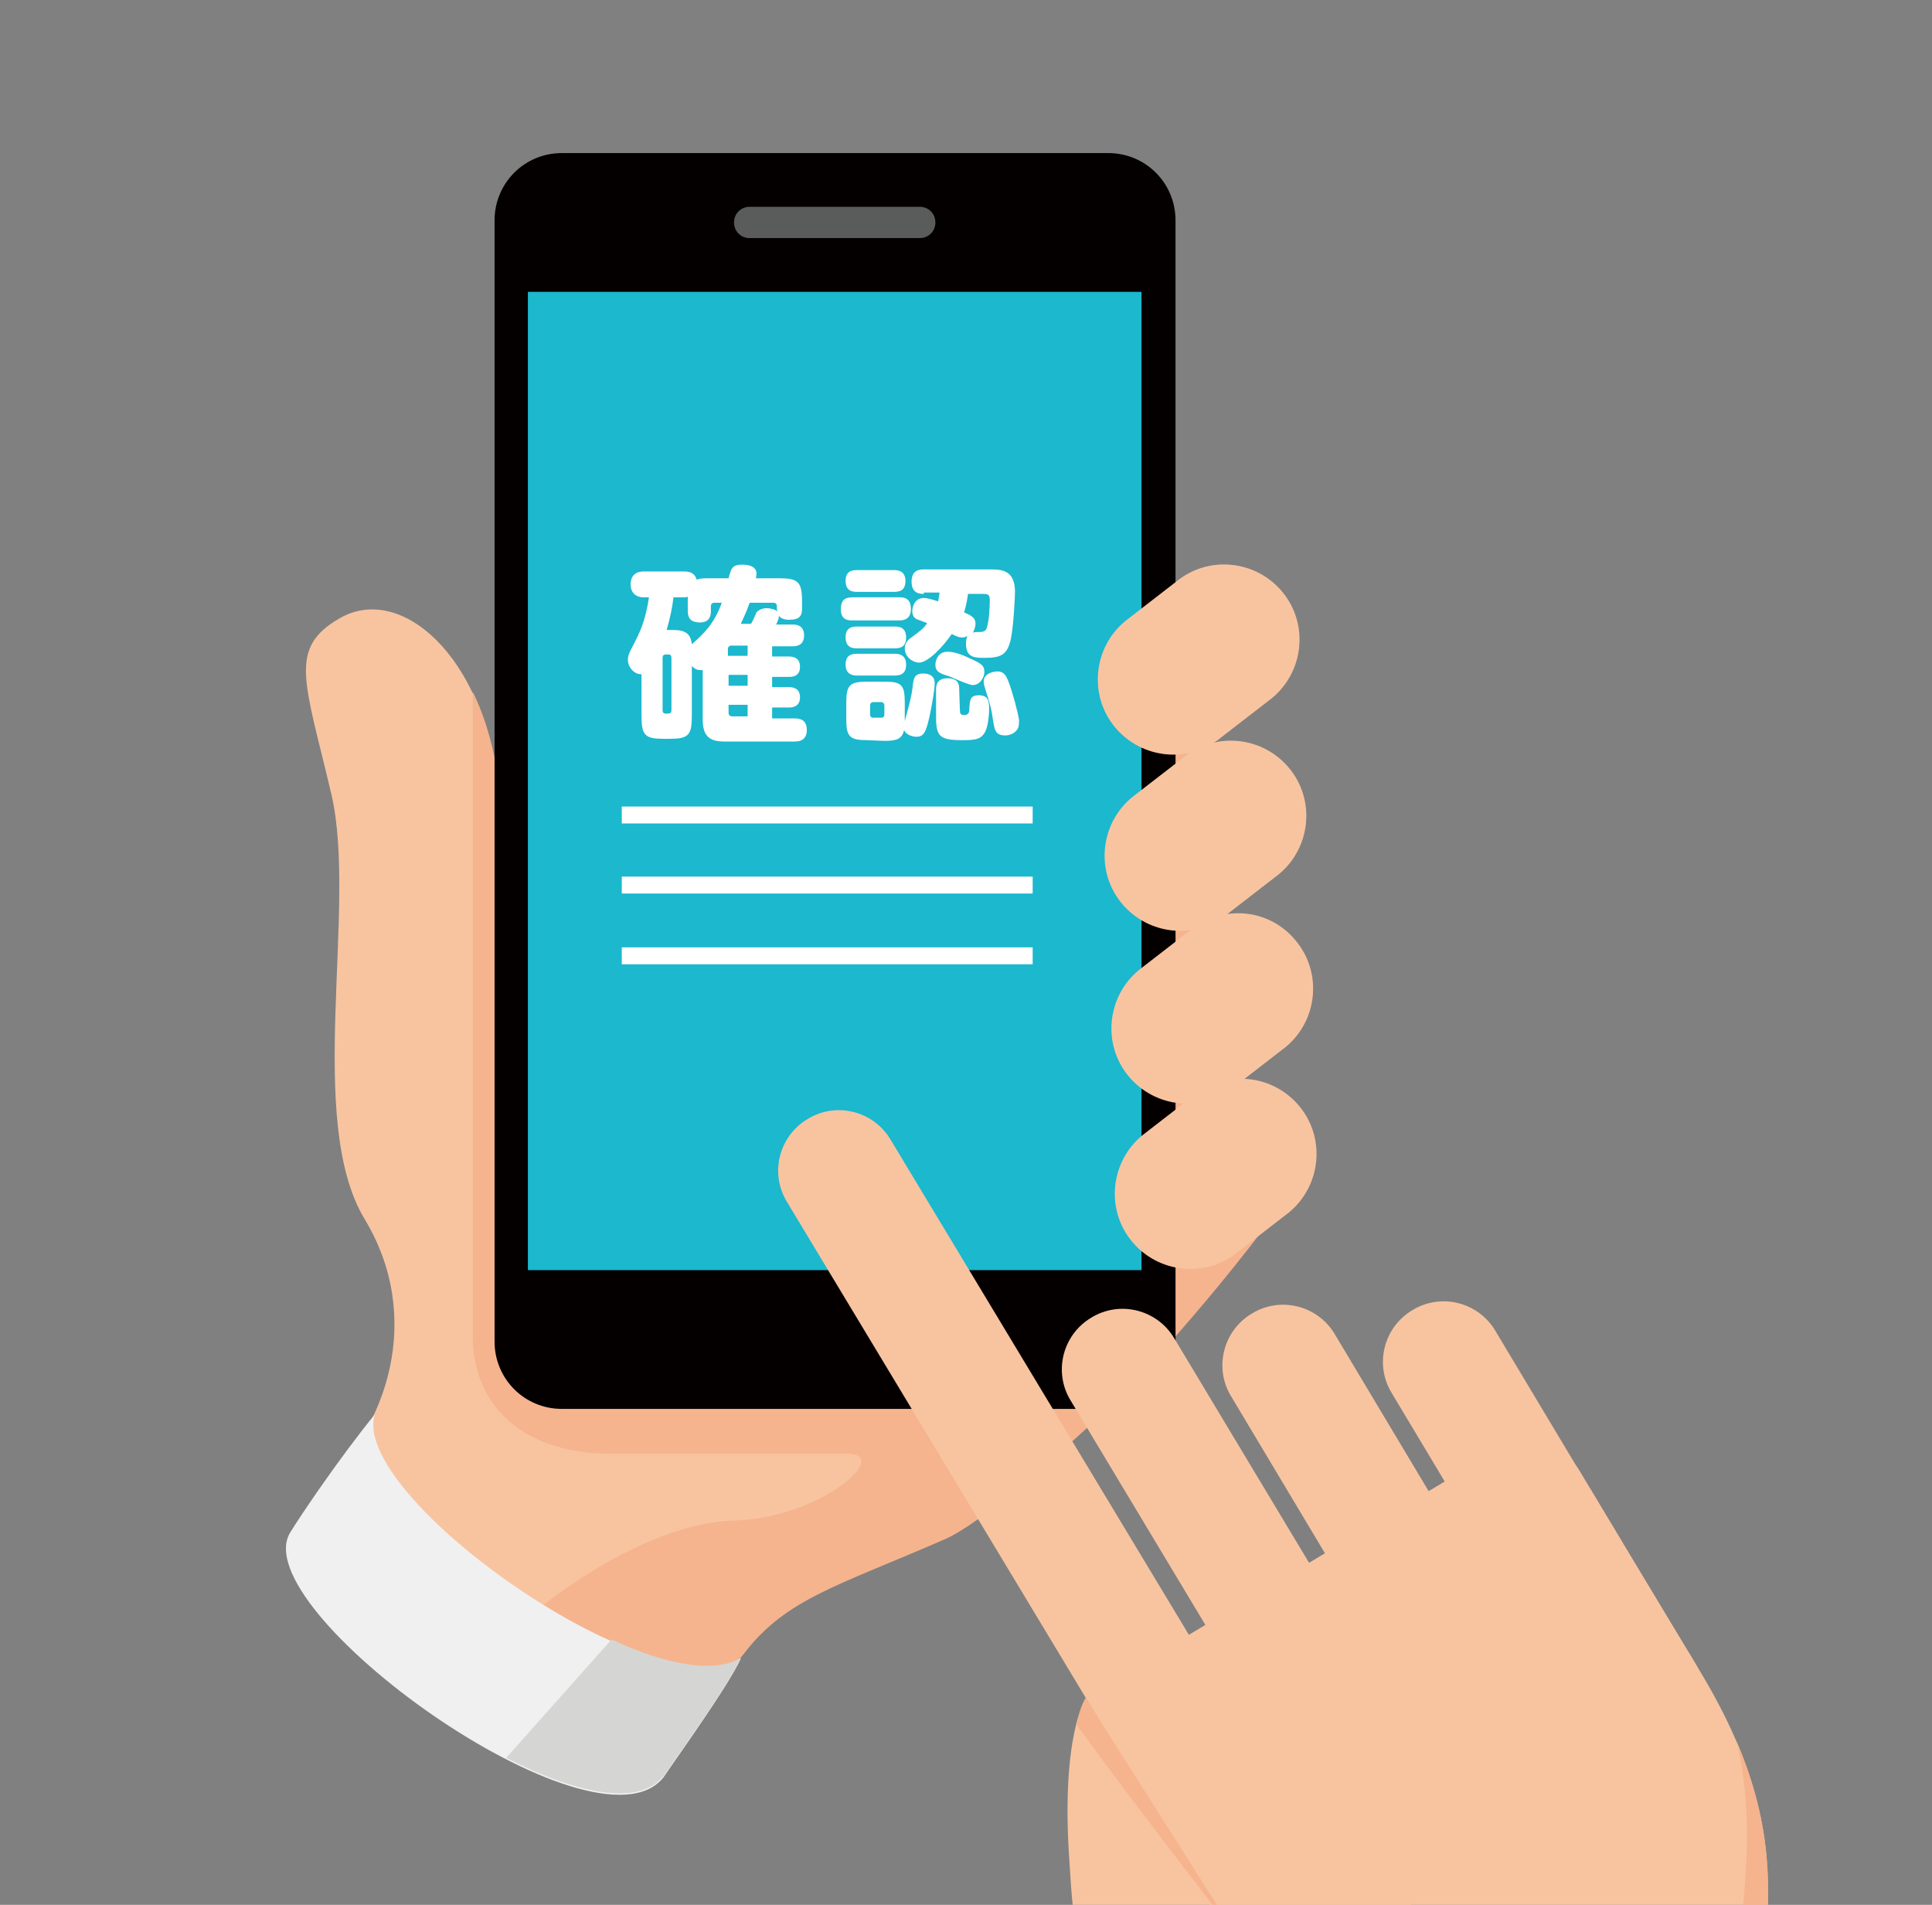 <?xml version="1.0" encoding="utf-8"?>
<!-- Generator: Adobe Illustrator 27.1.1, SVG Export Plug-In . SVG Version: 6.00 Build 0)  -->
<svg version="1.1" id="_レイヤー_2" xmlns="http://www.w3.org/2000/svg" xmlns:xlink="http://www.w3.org/1999/xlink" x="0px"
	 y="0px" viewBox="0 0 284 280" style="enable-background:new 0 0 284 280;" xml:space="preserve">
<rect x="0" y="0" width="284" height="280" fill="#808080" stroke="none"/>
<style type="text/css">
	.st0{clip-path:url(#SVGID_00000115507542014412155420000002747122416578920601_);}
	.st1{fill:#F8C4A0;}
	.st2{fill:#F5B48D;}
	.st3{fill:#040000;}
	.st4{fill:#1BB8CE;}
	.st5{fill:#5A5B5B;}
	.st6{fill:#F0F0F0;}
	.st7{fill:#D5D5D4;}
	.st8{fill:#FFFFFF;}
	.st9{fill:none;stroke:#FFFFFF;stroke-width:2.489;stroke-miterlimit:10;}
</style>
<g id="_レイヤー_1-2">
	<g>
		<defs>
			<rect id="SVGID_1_" width="284" height="280"/>
		</defs>
		<clipPath id="SVGID_00000082328115933108342690000007729427767297503670_">
			<use xlink:href="#SVGID_1_"  style="overflow:visible;"/>
		</clipPath>
		<g style="clip-path:url(#SVGID_00000082328115933108342690000007729427767297503670_);">
			<g>
				<g>
					<g>
						<path class="st1" d="M162.6,207.1c12-11.9,22.6-26,22.6-26s-6.2-60-13-82.7c0,0-74.1,38.4-91.5,46.1c-3.8,1.7-5-16-5-16
							c-1.2-3.9-2-8.2-2.5-12.7c-2-19.5-14.4-30.1-23.3-24.9c-7.6,4.4-5.1,9.2-1.2,25.8s-3.9,47.9,4.9,62.5s3.1,30.5-6,39
							c-12.7,11.7,45.1,46,61.7,24.5c6.1-7.9,13.7-9.8,29.3-16.6C143.9,223.9,155.5,213.8,162.6,207.1L162.6,207.1L162.6,207.1z"/>
						<g>
							<path class="st2" d="M172.4,98.5c0,0-74.1,38.4-91.5,46.1c-3.8,1.7-5-16-5-16c-1.2-3.9-2-8.2-2.5-12.7
								c-0.6-5.5-2-10.3-3.9-14.2v94.7c0,10.7,7.9,17.3,20.4,17.3h34.6c6.8,0-3.9,9.4-16.4,9.8c-16.7,0.5-34.5,17.7-34.5,17.7
								c13.7,7.7,28.8,11,35.9,1.7c6.1-7.9,13.7-9.8,29.3-16.6c5.4-2.3,16.9-12.5,24-19.2c12-11.9,22.6-26,22.6-26
								S179.2,121.2,172.4,98.5L172.4,98.5z"/>
							<path class="st3" d="M72.7,32.4v164.8c0,5.5,4.4,9.9,9.9,9.9h80.3c5.5,0,9.9-4.4,9.9-9.9V32.4c0-5.5-4.4-9.9-9.9-9.9H82.6
								C77.1,22.5,72.7,26.9,72.7,32.4L72.7,32.4z"/>
							<rect x="77.6" y="42.9" class="st4" width="90.2" height="143.8"/>
							<path class="st5" d="M135.2,30.4c1.3,0,2.3,1,2.3,2.3c0,1.3-1,2.3-2.3,2.3h-25c-1.3,0-2.3-1-2.3-2.3s1-2.3,2.3-2.3H135.2z"/>
						</g>
						<g>
							<path class="st1" d="M191,162.6c3.9,4.7,3.2,11.7-1.5,15.6l-7.5,5.8c-4.7,3.9-11.7,3.2-15.6-1.5l0,0
								c-3.9-4.7-3.2-11.7,1.5-15.6l7.5-5.8C180.2,157.2,187.1,157.9,191,162.6L191,162.6L191,162.6z"/>
							<path class="st1" d="M190.5,138.3c3.9,4.7,3.2,11.7-1.5,15.6l-7.5,5.8c-4.7,3.9-11.7,3.2-15.6-1.5l0,0
								c-3.9-4.7-3.2-11.7,1.5-15.6l7.5-5.8C179.7,132.9,186.6,133.5,190.5,138.3L190.5,138.3L190.5,138.3z"/>
							<path class="st1" d="M189.5,112.9c3.9,4.7,3.2,11.7-1.5,15.6l-7.5,5.8c-4.7,3.9-11.7,3.2-15.6-1.5l0,0
								c-3.9-4.7-3.2-11.7,1.5-15.6l7.5-5.8C178.6,107.5,185.6,108.2,189.5,112.9C189.5,112.9,189.5,112.9,189.5,112.9z"/>
							<path class="st1" d="M188.5,87c3.9,4.7,3.2,11.7-1.5,15.6l-7.5,5.8c-4.7,3.9-11.7,3.2-15.6-1.5l0,0
								c-3.9-4.7-3.2-11.7,1.5-15.6l7.5-5.8C177.6,81.6,184.6,82.3,188.5,87L188.5,87L188.5,87z"/>
						</g>
					</g>
					<g>
						<path class="st6" d="M55.1,207.9c-3.8,11.9,40.7,43.5,53.8,35.9c-1.8,4-9.8,15.1-11.4,17.5c-10.1,12.5-61.9-24.9-54.8-36.1
							C44.1,222.9,49.9,214.3,55.1,207.9L55.1,207.9z"/>
						<path class="st7" d="M89.9,241c7.8,3.6,14.9,5.1,19,2.7c-1.8,4-9.8,15.1-11.4,17.4c-3.7,4.6-13.1,2.4-23.1-2.7L89.9,241
							L89.9,241z"/>
					</g>
				</g>
				<g>
					<g>
						<g>
							<path class="st1" d="M216.4,224.5c2.5,4.2,8,5.6,12.2,3l0,0c4.2-2.5,5.6-8,3-12.2l-11.8-19.7c-2.5-4.2-8-5.6-12.2-3l0,0
								c-4.2,2.5-5.6,8-3,12.2L216.4,224.5z"/>
							<path class="st1" d="M164.1,257.1c-2.5-4.2-1.2-9.6,3-12.2l52.9-31.7c4.2-2.5,9.6-1.2,12.2,3c1.7,2.9,15.2,25.4,17,28.3
								c2.5,4.2,1.2,9.6-3,12.2l-52.9,31.7c-4.2,2.5-9.6,1.2-12.2-3C179.3,282.5,165.8,259.9,164.1,257.1z"/>
							<path class="st1" d="M198.1,233.9c2.5,4.2,8,5.6,12.2,3l0,0c4.2-2.5,5.6-8,3-12.2l-17.1-28.6c-2.5-4.2-8-5.6-12.2-3l0,0
								c-4.2,2.5-5.6,8-3,12.2L198.1,233.9L198.1,233.9z"/>
							<path class="st1" d="M180.7,244.7c2.5,4.2,8,5.6,12.2,3l0,0c4.2-2.5,5.6-8,3-12.2l-23.3-38.8c-2.5-4.2-8-5.6-12.2-3l0,0
								c-4.2,2.5-5.6,8-3,12.2L180.7,244.7z"/>
							<path class="st1" d="M169.5,266c2.5,4.2,8,5.6,12.2,3l0,0c4.2-2.5,5.6-8,3-12.2l-53.8-89.3c-2.5-4.2-8-5.6-12.2-3l0,0
								c-4.2,2.5-5.6,8-3,12.2L169.5,266L169.5,266z"/>
						</g>
						<path class="st1" d="M157.2,273.6c-1.3-18.4,2.4-24,2.4-24l13.5,22.2l60.7-52.9c0,0,11.1,18.5,16.3,27.1
							c19.6,32.7,1.5,44.4,13.9,65.1c5.5,9.1-36.9,37.9-44.7,27.7c-10.4-17.3-32.7-15-52.4-37.8
							C157.9,290.5,157.8,282.7,157.2,273.6L157.2,273.6z"/>
					</g>
					<path class="st2" d="M181.8,284.6l-22.2-35c0,0-0.8,1.1-1.3,4C167,265.6,181.8,284.6,181.8,284.6z"/>
					<g>
						<path class="st2" d="M226.5,328.2c-5.3-8.8-17.6-10.5-34.3-15.7c-26-8-32.9-24.2-32.9-24.2c2.3,6.7,4.3,8.3,7.5,12.6
							c18.3,24,42,20.6,52.4,37.8c2.4,3.1,7.9,2.6,14.3,0.2C231.4,335.8,229,332.2,226.5,328.2L226.5,328.2z"/>
						<path class="st2" d="M255.3,256c5.4,23.6-6.6,37,7.2,62.2c1.9-2.8,2.7-5.3,1.6-7.1C253,292.7,266.1,281.4,255.3,256L255.3,256
							z"/>
					</g>
					<g>
						<path class="st6" d="M262.6,308.2c2.3,10-36.5,33.5-46.6,26.5c1.2,3.4,6.9,12.9,8.1,15c7.4,10.8,52.1-16.2,47-25.8
							C270.1,322,262.7,308.2,262.6,308.2z"/>
						<path class="st7" d="M230.3,334.2c-4.6,1.4-11.2,2.7-14.3,0.5c1.2,3.4,6.9,12.9,8.1,15c2.7,4,8.7,3.6,17.2,0.1L230.3,334.2
							L230.3,334.2z"/>
					</g>
					<path class="st7" d="M262.6,308.2c0.4,1.7-0.4,3.8-2,6c0.2,0.2,5.6,11.8,8.1,17.3c2.4-2.9,3.4-5.6,2.4-7.6
						C270.1,322,262.7,308.2,262.6,308.2L262.6,308.2z"/>
				</g>
			</g>
			<g>
				<g>
					<path class="st8" d="M103.2,98.5c-0.1,0-0.2,0-0.3,0c-0.6,0-1-0.4-1.2-0.6v7.3c0,2.9-0.5,3.4-3.3,3.4h-0.8
						c-2.8,0-3.3-0.5-3.3-3.4v-6.1c-0.9,0.1-2-0.9-2-2.1c0-0.5,0.1-0.9,0.9-2.4c0.8-1.5,1.7-3.4,2.2-6.8h-0.9
						c-0.8,0-1.8-0.5-1.8-1.9c0-1.9,1.6-1.9,2-1.9h5.8c0.7,0,1.6,0.1,1.9,1.2c0.6-0.2,1-0.2,2.1-0.2h2.6c0.4-1.5,0.5-2,2.1-2
						c0.7,0,2,0.2,2,1.3c0,0.2,0,0.4-0.1,0.7h3.4c2.8,0,3.4,0.5,3.4,3.4v1c0,1.1-0.3,1.7-1.9,1.7c-0.9,0-1.3-0.3-1.5-0.6
						c0,0.4-0.1,0.6-0.4,1.3h2.4c0.4,0,1.7,0,1.7,1.6c0,1.6-1.3,1.6-1.7,1.6h-3v1.5h2.4c0.4,0,1.7,0,1.7,1.5c0,1.5-1.2,1.5-1.7,1.5
						h-2.4v1.5h2.4c0.4,0,1.7,0,1.7,1.5c0,1.5-1.3,1.5-1.7,1.5h-2.4v1.6h3.3c0.8,0,1.8,0.2,1.8,1.7c0,1.6-1.2,1.7-1.8,1.7h-10.3
						c-2.1,0-3.2-0.7-3.2-3.2V98.5L103.2,98.5z M98.7,96.7c0-0.3-0.1-0.5-0.5-0.5c-0.5,0-0.8,0-0.8,0.5v7.7c0,0.3,0.1,0.5,0.5,0.5
						c0.5,0,0.8,0,0.8-0.5L98.7,96.7L98.7,96.7z M105,88.6c-0.3,0-0.5,0.2-0.5,0.5v0.7c0,0.4,0,1.7-1.6,1.7c-1.3,0-1.8-0.6-1.8-1.7
						v-2.1c-0.2,0.1-0.3,0.1-0.6,0.1H99c-0.2,1.7-0.5,3-1,4.8h0.4c1.6,0,3.1,0,3.3,2.1c1.7-1.5,3.3-3,4.4-6.1L105,88.6L105,88.6z
						 M109.9,96.4v-1.5h-2.4c-0.3,0-0.5,0.2-0.5,0.5v1L109.9,96.4L109.9,96.4z M109.9,99.2h-2.8v1.6h2.8V99.2z M109.9,105.3v-1.7
						h-2.8v1.2c0,0.3,0.2,0.5,0.5,0.5H109.9z M110.2,88.6c-0.6,1.7-1.1,2.6-1.3,3.1h1.5c0.2-0.3,0.7-1.4,0.8-1.7
						c0.2-0.2,0.7-0.6,1.5-0.6c0.6,0,1.3,0.2,1.6,0.5c0-0.1-0.1-0.2-0.1-0.3v-0.5c0-0.2-0.1-0.5-0.5-0.5L110.2,88.6L110.2,88.6z"/>
					<path class="st8" d="M125.3,91.2c-0.5,0-1.7,0-1.7-1.6c0-1.3,0.5-1.8,1.7-1.8h6.9c0.5,0,1.7,0,1.7,1.7c0,1.5-1,1.7-1.7,1.7
						C132.2,91.2,125.3,91.2,125.3,91.2z M126,87c-0.5,0-1.7,0-1.7-1.6c0-1.5,1-1.6,1.7-1.6h5.4c0.4,0,1.7,0,1.7,1.6
						c0,1.5-1,1.6-1.7,1.6L126,87L126,87z M126,95.3c-0.5,0-1.7,0-1.7-1.6c0-1.5,1-1.6,1.7-1.6h5.5c0.5,0,1.7,0,1.7,1.6
						c0,1.5-1,1.6-1.7,1.6C131.5,95.3,126,95.3,126,95.3z M126,99.3c-0.4,0-1.7,0-1.7-1.6c0-1.5,1-1.6,1.7-1.6h5.5
						c0.4,0,1.7,0,1.7,1.6s-1.2,1.6-1.8,1.6H126L126,99.3z M127.5,108.8c-2.6,0-3.1-0.5-3.1-3.1v-2.4c0-2.6,0.5-3.1,3.1-3.1h2.4
						c2.6,0,3.1,0.4,3.1,3.1v2.7c0.6-2.3,1-3.5,1.2-5.4c0.1-0.8,0.2-1.6,1.5-1.6c0.8,0,1.7,0.3,1.7,1.4s-0.5,3.7-0.8,5.1
						c-0.5,2.1-0.8,2.8-1.9,2.8c-0.4,0-1.5-0.2-1.8-1c-0.3,1.5-1.4,1.6-3,1.6L127.5,108.8L127.5,108.8z M130,103.7
						c0-0.3-0.2-0.5-0.5-0.5h-1.1c-0.3,0-0.5,0.2-0.5,0.5v1.3c0,0.4,0.2,0.5,0.5,0.5h1.1c0.4,0,0.5-0.2,0.5-0.5V103.7z M135.8,87.3
						c-0.5,0-1.8,0-1.8-1.8c0-1.8,1.3-1.8,1.8-1.8h9.7c1.6,0,3.7,0,3.7,3.3c0,0.8-0.2,4.9-0.6,6.9c-0.5,2.3-1.4,2.8-3.8,2.8
						c-1.5,0-2.8,0-2.8-2.1c0-0.2,0-0.6,0.2-1.1c-0.2,0.1-0.4,0.2-0.7,0.2c-0.4,0-0.6,0-1.6-0.5c-1.3,1.9-3.5,4.2-4.8,4.2
						c-0.9,0-2.1-0.8-2.1-2.1c0-0.8,0.5-1.2,0.7-1.4c1.8-1.3,2-1.5,2.6-2.3c-0.2-0.1-1.1-0.4-1.3-0.5c-0.4-0.1-0.9-0.4-0.9-1.3
						c0-0.5,0.3-1.9,1.7-1.9c0.6,0,1.8,0.4,2.1,0.5c0.1-0.6,0.2-0.9,0.2-1.3H135.8L135.8,87.3z M143,100.7c-0.6,0-3-1.1-3.5-1.3
						c-1.4-0.4-2-0.7-2-1.7c0-0.5,0.3-1.9,1.8-1.9c0.8,0,1.9,0.3,3.3,1c1.9,0.8,2.1,1.2,2.1,2C144.7,99.5,144.1,100.7,143,100.7
						L143,100.7z M141.1,104.3c0,0.6,0.1,0.8,0.6,0.8c0.7,0,0.8-0.3,0.8-1.2c0.1-1,0.1-1.7,1.4-1.7c1.5,0,1.5,1.1,1.5,2.1
						c0,1-0.2,2.4-0.5,3.1c-0.6,1.3-1.5,1.4-3.5,1.4c-3.3,0-3.8-0.6-3.8-3.4v-4c0-0.5,0-1.7,1.7-1.7c1.7,0,1.7,1.1,1.7,1.7
						L141.1,104.3L141.1,104.3z M142.3,87.3c-0.2,1.5-0.5,2.5-0.6,2.7c1.1,0.5,1.7,0.8,1.7,1.7c0,0.4-0.2,1-0.4,1.3
						c0.3-0.1,0.4-0.1,1-0.1c0.8,0,1-0.3,1.1-0.8c0.3-0.9,0.4-3,0.4-3.9c0-0.8-0.3-0.9-1-0.9L142.3,87.3L142.3,87.3z M149.3,107.5
						c-0.4,0.4-1,0.6-1.5,0.6c-1.5,0-1.6-0.7-1.9-2.7c-0.2-1.3-0.3-1.7-1-3.9c-0.1-0.4-0.3-0.8-0.3-1.3c0-1.4,1.8-1.5,2-1.5
						c1.1,0,1.4,0.7,2,2.5c1,3.2,1.2,4.6,1.2,4.7C149.8,106.8,149.7,107.1,149.3,107.5L149.3,107.5z"/>
				</g>
				<line class="st9" x1="91.4" y1="119.8" x2="151.8" y2="119.8"/>
				<line class="st9" x1="91.4" y1="130.1" x2="151.8" y2="130.1"/>
				<line class="st9" x1="91.4" y1="140.5" x2="151.8" y2="140.5"/>
			</g>
		</g>
	</g>
</g>
</svg>
